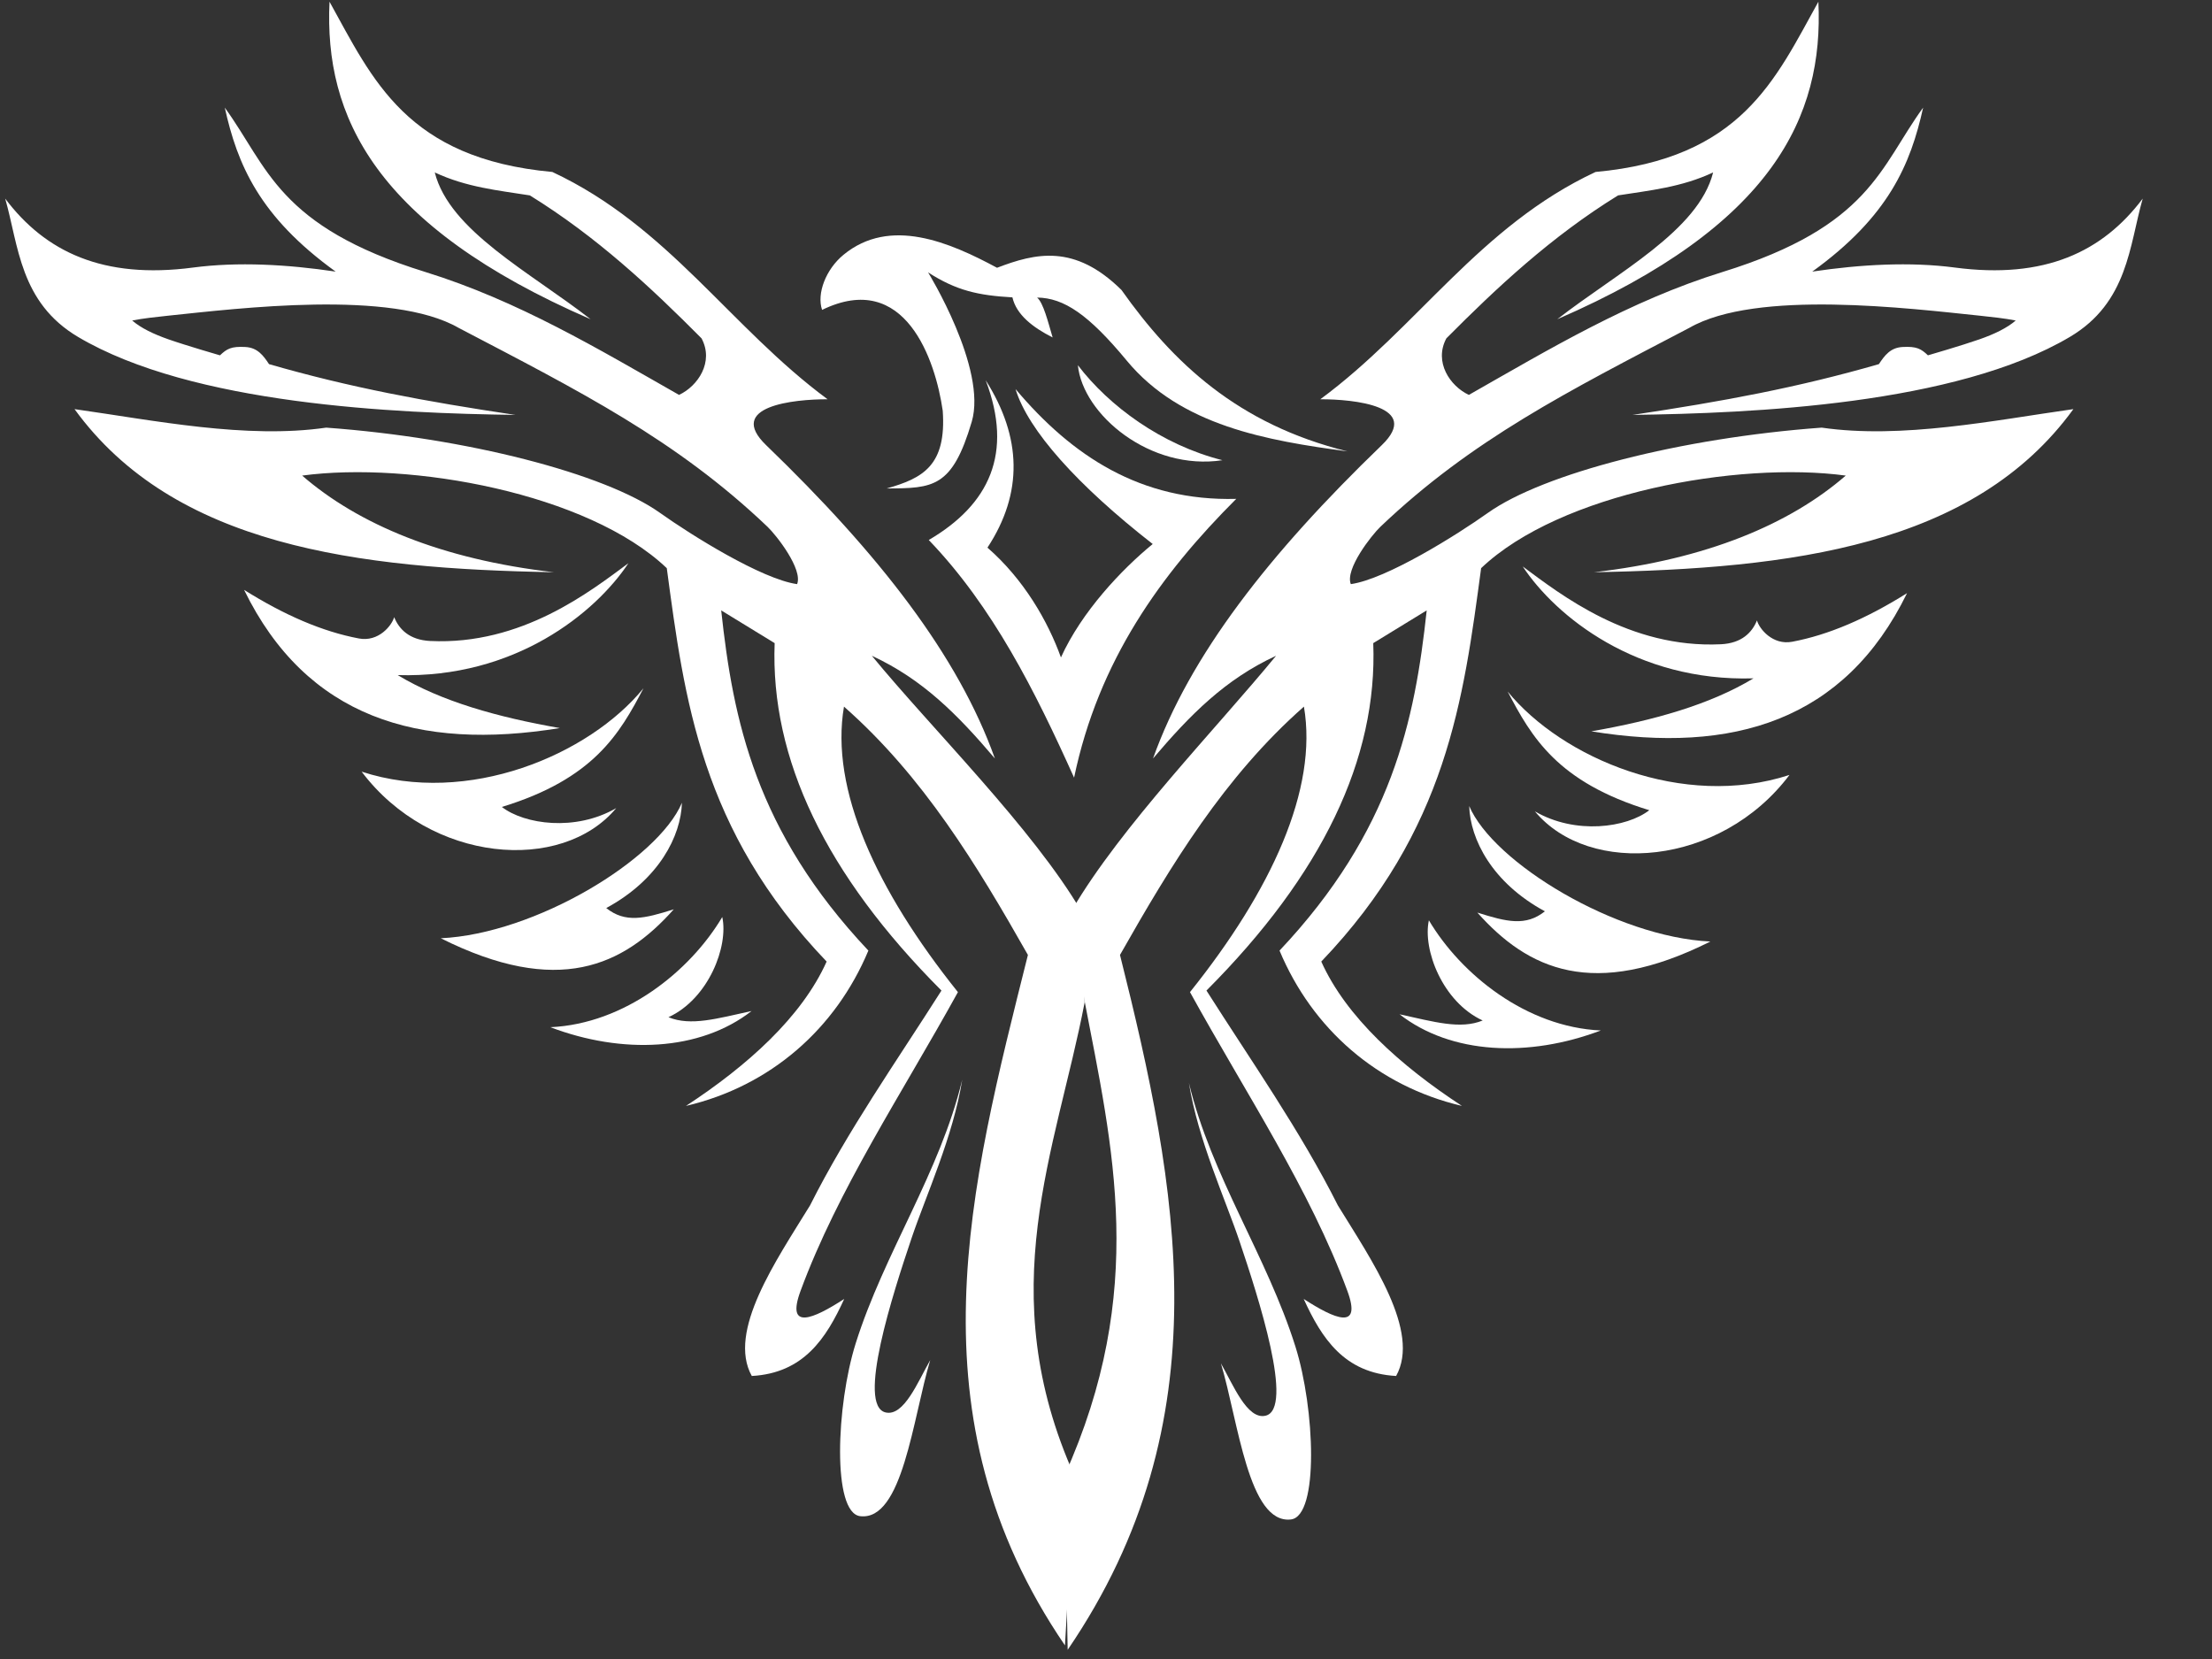 <?xml version="1.0"?><svg width="640" height="480" xmlns="http://www.w3.org/2000/svg">
 <rect width="100%" height="100%" fill="#333333" stroke="none"/>
 <title>eagle black and white</title>
 <defs>
  <symbol id="svg_10" xmlns:xlink="http://www.w3.org/1999/xlink">
   <g id="svg_2" transform="matrix(1, 0, 0, 1.489, 4.87, -78.788)">
    <g id="svg_4">
     <g id="svg_6">
      <path d="m383.759,211.694l-3.896,58.44c0,0 18.506,8.767 55.518,14.611c24.35,-0.001 54.544,-4.871 54.544,-4.871c0,0 -30.194,-30.194 -30.194,-28.246c0,1.948 32.143,-15.584 34.091,-17.532c-43.83,0.974 -110.063,-15.584 -110.063,-22.402z" id="svg_9" stroke-width="3.75" stroke="black" fill-rule="evenodd" fill="#ffffff"/>
      <path d="m3.896,287.666c0,0 54.544,8.767 65.258,6.819c10.714,-1.948 21.428,0 24.35,-4.87c2.922,-4.871 16.558,-72.077 16.558,-72.077c0,0 -44.805,8.766 -55.519,8.766c-10.714,0 -50.648,-4.87 -50.648,-4.87c0,0 21.428,28.246 24.35,28.246c2.922,0 -27.272,39.935 -24.35,37.986z" id="svg_8" stroke-width="3.75" stroke="black" fill-rule="evenodd" fill="#ffffff"/>
      <path d="m11.688,196.11l12.662,74.024c0,0 33.116,-6.818 50.648,-1.948c13.636,6.818 20.454,8.766 20.454,16.558c0,7.793 14.61,-67.206 14.61,-67.206c0,0 -24.35,-24.35 -41.883,-24.35c-17.532,0 -52.596,0 -56.492,2.922z" id="svg_7" stroke-width="3.75" stroke="black" fill-rule="evenodd" fill="#ffffff"/>
     </g>
     <path d="m379.863,269.16c0,0 2.922,-4.87 20.454,-11.688c17.532,-6.818 48.7,-7.792 49.674,-5.844c0.974,1.948 17.532,-55.518 17.532,-55.518c0,0 -40.908,-4.87 -48.7,-1.948c-7.792,2.922 -35.064,9.74 -36.038,13.636c-0.974,3.896 -1.948,63.31 -2.922,61.362z" id="svg_5" stroke-width="3.75" stroke="black" fill-rule="evenodd" fill="#ffffff"/>
    </g>
    <path d="m10.714,198.058l14.61,71.102c0,0 51.623,-37.012 216.23,-31.168c169.477,-4.87 204.541,11.688 208.437,13.636c3.896,1.948 17.532,-55.518 17.532,-55.518c0,0 -13.636,-28.246 -221.099,-42.856c-171.425,9.74 -236.684,29.22 -235.71,44.804l0,0z" id="svg_3" stroke-width="3.75" stroke="black" fill-rule="evenodd" fill="#ffffff"/>
   </g>
  </symbol>
 </defs>
 <g>
  <title>Layer 1</title>
  <g id="layer1">
   <g id="g6100">
    <path fill="#ffffff" fill-rule="evenodd" stroke-width="1px" d="m181.821,162.952c-10.907,8.052 -30.801,23.784 -57.358,22.504c-6.011,-0.29 -9.007,-3.408 -10.417,-6.894c-0.678,2.446 -4.54,7.233 -10.193,6.17c-10.52,-1.978 -21.53,-6.721 -33.232,-14.064c18.065,36.973 50.439,46.631 91.353,39.985c-18.014,-3.153 -34.318,-7.713 -46.911,-15.329c33.875,1.01 57.223,-17.975 66.757,-32.372z" id="path5097"/>
    <path fill="#ffffff" fill-rule="evenodd" stroke-width="1px" d="m186.185,199.13c-15.778,19.316 -50.806,34.185 -81.551,24.136c19.982,26.507 57.905,29.489 73.667,10.539c-11.785,6.845 -26.593,4.721 -33.103,-0.332c26.568,-8.104 34.078,-21.145 40.987,-34.343z" id="path5099"/>
    <path fill="#ffffff" fill-rule="evenodd" stroke-width="1px" d="m197.304,232.264c-6.941,16.383 -42.397,37.922 -69.775,39.204c33.936,16.995 52.828,8.025 67.416,-8.376c-8.538,2.703 -14.001,4.032 -19.543,-0.363c15.312,-8.286 21.618,-20.885 21.902,-30.465z" id="path5101"/>
    <path fill="#ffffff" fill-rule="evenodd" stroke-width="1px" d="m208.974,265.324c-9.273,15.631 -28.179,30.903 -49.748,31.878c20.778,7.878 43.251,6.988 58.225,-4.681c-10.034,2.185 -17.57,4.436 -24.043,1.793c11.646,-5.367 17.408,-20.573 15.566,-28.99z" id="path5103"/>
    <path fill="#ffffff" fill-rule="evenodd" stroke-width="1px" d="m308.125,476.064c-45.245,-66.359 -27.536,-132.616 -10.717,-199.773c-14.772,-26.038 -30.229,-51.593 -53.217,-71.844c-4.099,23.869 9.372,53.145 32.966,82.604c-16.284,29.513 -34.721,57.122 -45.537,86.455c-4.268,11.577 3.649,8.138 12.637,2.321c-5.223,11.439 -11.753,21.458 -26.741,22.287c-7.168,-12.881 7.063,-33.435 16.845,-49.339c10.932,-21.711 25.002,-41.651 38.031,-62.178c-33.459,-33.525 -49.537,-67.032 -48.261,-100.521l-15.465,-9.469c3.431,31.771 9.971,63.842 42.583,98.427c-9.463,22.62 -28.321,39.209 -52.775,44.942c17.814,-11.648 33.509,-25.75 40.697,-41.766c-36.421,-38.067 -41.15,-75.942 -46.249,-113.82c-22.814,-21.744 -74.282,-30.983 -105.497,-26.789c16.18,14.052 40.274,24.215 72.827,27.964c-56.917,-1.028 -109.861,-7.52 -138.687,-47.191c23.048,3.254 49.64,8.712 72.822,5.354c40.751,2.977 80.599,13.286 96.593,24.675c8.966,6.385 29.351,19.147 39.645,20.605c1.727,-4.288 -5.969,-14.127 -8.565,-16.601c-26.45,-25.204 -54.331,-39.214 -89.382,-57.552c-19.355,-11.139 -63.618,-5.633 -84.221,-3.495c-3.112,0.323 -7.115,0.763 -10.212,1.371c2.518,2.178 6.164,3.932 10.484,5.445c5.218,1.828 14.916,4.632 14.916,4.632c1.977,-1.872 3.245,-2.648 7.38,-2.41c3.473,0.2 5.142,2.424 6.809,4.954c23.357,6.748 45.13,10.79 71.276,14.694c-34.632,-0.476 -93.431,-2.964 -126.515,-22.555c-16.876,-9.993 -17.205,-26.46 -21.094,-40.034c11.604,15.431 28.353,23.386 54.365,19.953c12.875,-1.699 27.309,-0.915 41.25,1.178c-22.128,-15.968 -28.438,-31.031 -32.08,-47.447c12.498,17.19 15.303,34.32 58.01,47.547c26.921,8.339 50.209,22.375 73.422,35.569c5.421,-2.527 10.186,-9.504 6.51,-16.359c-14.555,-14.654 -30.339,-29.424 -49.678,-41.364c-9.17,-1.448 -18.341,-2.343 -27.506,-6.643c4.251,16.887 27.697,28.917 45.094,42.477c-62.43,-27.11 -77.119,-58.721 -75.546,-91.865c12.483,22.48 22.231,45.376 64.471,49.252c33.584,15.712 51.482,44.994 79.639,65.768c-9.689,-0.035 -29.489,1.989 -17.777,13.282c32.685,31.519 55.566,60.899 66.174,90.646c-10.8,-12.71 -20.891,-22.919 -35.6,-29.716c17.285,21.072 46.647,50.002 60.722,74.111l0.842,26.204c-8.199,42.761 -27.044,83.471 -2.839,137.167l-2.848,48.848z" id="path5109"/>
    <path fill="#ffffff" fill-rule="evenodd" stroke-width="1px" d="m278.41,312.348c-6.479,27.023 -22.573,50.092 -30.834,76.344c-5.63,17.892 -6.857,49.058 1.324,49.988c12.252,1.399 15.193,-28.265 20.244,-45.164c-3.578,6.275 -7.576,16.305 -12.859,15.157c-8.502,-1.847 2.071,-34.456 7.492,-50.53c4.158,-12.328 11.997,-29.309 14.633,-45.796z" id="path5111"/>
    <path fill="#ffffff" fill-rule="evenodd" stroke-width="1px" d="m256.551,141.328c10.402,-2.949 17.333,-6.584 16.21,-22.488c-2.084,-14.556 -10.835,-40.891 -34.905,-29.18c-1.611,-4.72 1.101,-11.754 6.185,-15.936c13.466,-11.08 30.725,-3.622 44.433,3.751c11.108,-4.25 22.426,-6.983 35.999,6.418c14.825,20.949 33.59,38.858 65.392,46.704c-23.317,-3.135 -48.252,-7.395 -63.851,-26.246c-11.039,-13.339 -18.179,-18.171 -25.95,-18.257c1.798,1.474 3.169,7.05 4.496,11.541c-5.779,-2.918 -10.489,-6.59 -11.638,-11.6c-9.9,-0.557 -16.226,-1.962 -24.396,-7.224c0,0 17.172,27.866 12.625,43.23c-5.659,19.121 -11.139,19.217 -24.599,19.289z" id="path5113"/>
    <path fill="#ffffff" fill-rule="evenodd" stroke-width="1px" d="m311.864,105.667c9.016,11.829 24.227,23.036 41.816,27.485c-20.845,3.173 -40.414,-13.183 -41.816,-27.485z" id="path5115"/>
    <path fill="#ffffff" fill-rule="evenodd" stroke-width="1px" d="m293.826,112.566c16.331,19.378 36.191,32.498 63.858,31.773c-21.857,21.833 -39.844,46.812 -46.919,80.662c-11.281,-25.071 -23.481,-49.419 -42.044,-68.762c17.592,-10.319 24.493,-25.131 16.469,-46.218c10.46,16.478 10.881,32.628 0.512,48.427c10.548,9.201 17.468,21.255 21.26,31.769c6.004,-13.251 17.594,-25.485 26.553,-32.817c-21.729,-16.962 -36.091,-32.936 -39.689,-44.834l0,0z" id="path5117"/>
    <path fill="#ffffff" fill-rule="evenodd" stroke-width="1px" d="m308.912,477.346c45.245,-66.359 31.955,-133.898 15.136,-201.056c14.772,-26.038 30.229,-51.593 53.218,-71.844c4.098,23.869 -9.372,53.145 -32.966,82.604c16.284,29.513 34.721,57.122 45.537,86.455c4.268,11.577 -3.649,8.138 -12.637,2.321c5.223,11.439 11.754,21.458 26.741,22.287c7.168,-12.881 -7.063,-33.435 -16.845,-49.339c-10.932,-21.711 -25.002,-41.651 -38.031,-62.178c33.459,-33.525 49.538,-67.032 48.261,-100.521l15.465,-9.469c-3.431,31.771 -9.971,63.842 -42.583,98.427c9.463,22.62 28.321,39.209 52.775,44.942c-17.813,-11.648 -33.508,-25.75 -40.696,-41.766c36.421,-38.067 41.15,-75.942 46.249,-113.82c22.814,-21.744 74.283,-30.983 105.497,-26.789c-16.18,14.052 -40.274,24.215 -72.827,27.964c56.917,-1.028 109.861,-7.52 138.687,-47.191c-23.048,3.254 -49.639,8.712 -72.822,5.354c-40.751,2.977 -80.599,13.286 -96.593,24.675c-8.967,6.385 -29.351,19.147 -39.645,20.605c-1.727,-4.288 5.969,-14.127 8.565,-16.601c26.45,-25.204 54.331,-39.214 89.382,-57.552c19.355,-11.139 63.617,-5.633 84.221,-3.495c3.112,0.323 7.115,0.763 10.212,1.371c-2.518,2.178 -6.164,3.932 -10.484,5.445c-5.218,1.828 -14.916,4.632 -14.916,4.632c-1.976,-1.872 -3.245,-2.648 -7.38,-2.41c-3.474,0.2 -5.142,2.424 -6.809,4.954c-23.357,6.748 -45.131,10.79 -71.277,14.694c34.632,-0.476 93.431,-2.964 126.514,-22.555c16.876,-9.993 17.205,-26.46 21.094,-40.034c-11.604,15.431 -28.353,23.386 -54.365,19.953c-12.875,-1.699 -27.309,-0.915 -41.25,1.178c22.128,-15.968 28.438,-31.031 32.08,-47.447c-12.498,17.19 -15.303,34.32 -58.01,47.547c-26.921,8.339 -50.209,22.375 -73.422,35.569c-5.421,-2.527 -10.186,-9.504 -6.511,-16.359c14.555,-14.654 30.339,-29.424 49.679,-41.364c9.17,-1.448 18.341,-2.343 27.506,-6.643c-4.251,16.887 -27.697,28.917 -45.094,42.477c62.43,-27.11 77.119,-58.721 75.546,-91.865c-12.483,22.48 -22.232,45.376 -64.471,49.252c-33.584,15.712 -51.483,44.994 -79.639,65.768c9.689,-0.035 29.489,1.989 17.777,13.282c-32.685,31.519 -55.566,60.899 -66.174,90.646c10.8,-12.71 20.891,-22.919 35.6,-29.716c-17.285,21.072 -44.957,49.44 -59.032,73.549l3.544,25.911c8.199,42.761 18.413,84.192 -5.793,137.888l0.985,50.265z" id="path5119"/>
    <path fill="#ffffff" fill-rule="evenodd" stroke-width="1px" d="m440.57,163.897c10.907,8.053 30.801,23.784 57.358,22.505c6.011,-0.29 9.007,-3.409 10.417,-6.894c0.678,2.445 4.541,7.232 10.193,6.17c10.519,-1.978 21.53,-6.721 33.232,-14.064c-18.066,36.973 -50.439,46.631 -91.354,39.985c18.014,-3.153 34.318,-7.713 46.911,-15.329c-33.876,1.01 -57.223,-17.975 -66.757,-32.372z" id="path5121"/>
    <path fill="#ffffff" fill-rule="evenodd" stroke-width="1px" d="m436.207,200.076c15.777,19.316 50.803,34.183 81.548,24.135c-19.98,26.509 -57.904,29.489 -73.667,10.539c11.786,6.846 26.595,4.723 33.105,-0.332c-26.567,-8.103 -34.077,-21.145 -40.986,-34.342l0,0z" id="path5123"/>
    <path fill="#ffffff" fill-rule="evenodd" stroke-width="1px" d="m425.087,233.208c6.941,16.383 42.397,37.921 69.775,39.204c-33.936,16.995 -52.828,8.024 -67.416,-8.376c8.538,2.703 14.001,4.032 19.543,-0.363c-15.312,-8.287 -21.618,-20.885 -21.902,-30.464z" id="path5125"/>
    <path fill="#ffffff" fill-rule="evenodd" stroke-width="1px" d="m413.418,266.269c9.273,15.631 28.179,30.903 49.748,31.878c-20.778,7.878 -43.251,6.988 -58.225,-4.681c10.034,2.185 17.57,4.436 24.044,1.794c-11.646,-5.367 -17.408,-20.573 -15.566,-28.99z" id="path5127"/>
    <path fill="#ffffff" fill-rule="evenodd" stroke-width="1px" d="m343.982,313.293c6.479,27.023 22.573,50.092 30.834,76.344c5.63,17.892 6.857,49.058 -1.324,49.989c-12.252,1.398 -15.193,-28.265 -20.244,-45.164c3.578,6.275 7.576,16.305 12.859,15.157c8.502,-1.846 -2.071,-34.456 -7.492,-50.53c-4.158,-12.328 -11.997,-29.309 -14.633,-45.796z" id="path5129"/>
   </g>
  </g>
 </g>
</svg>